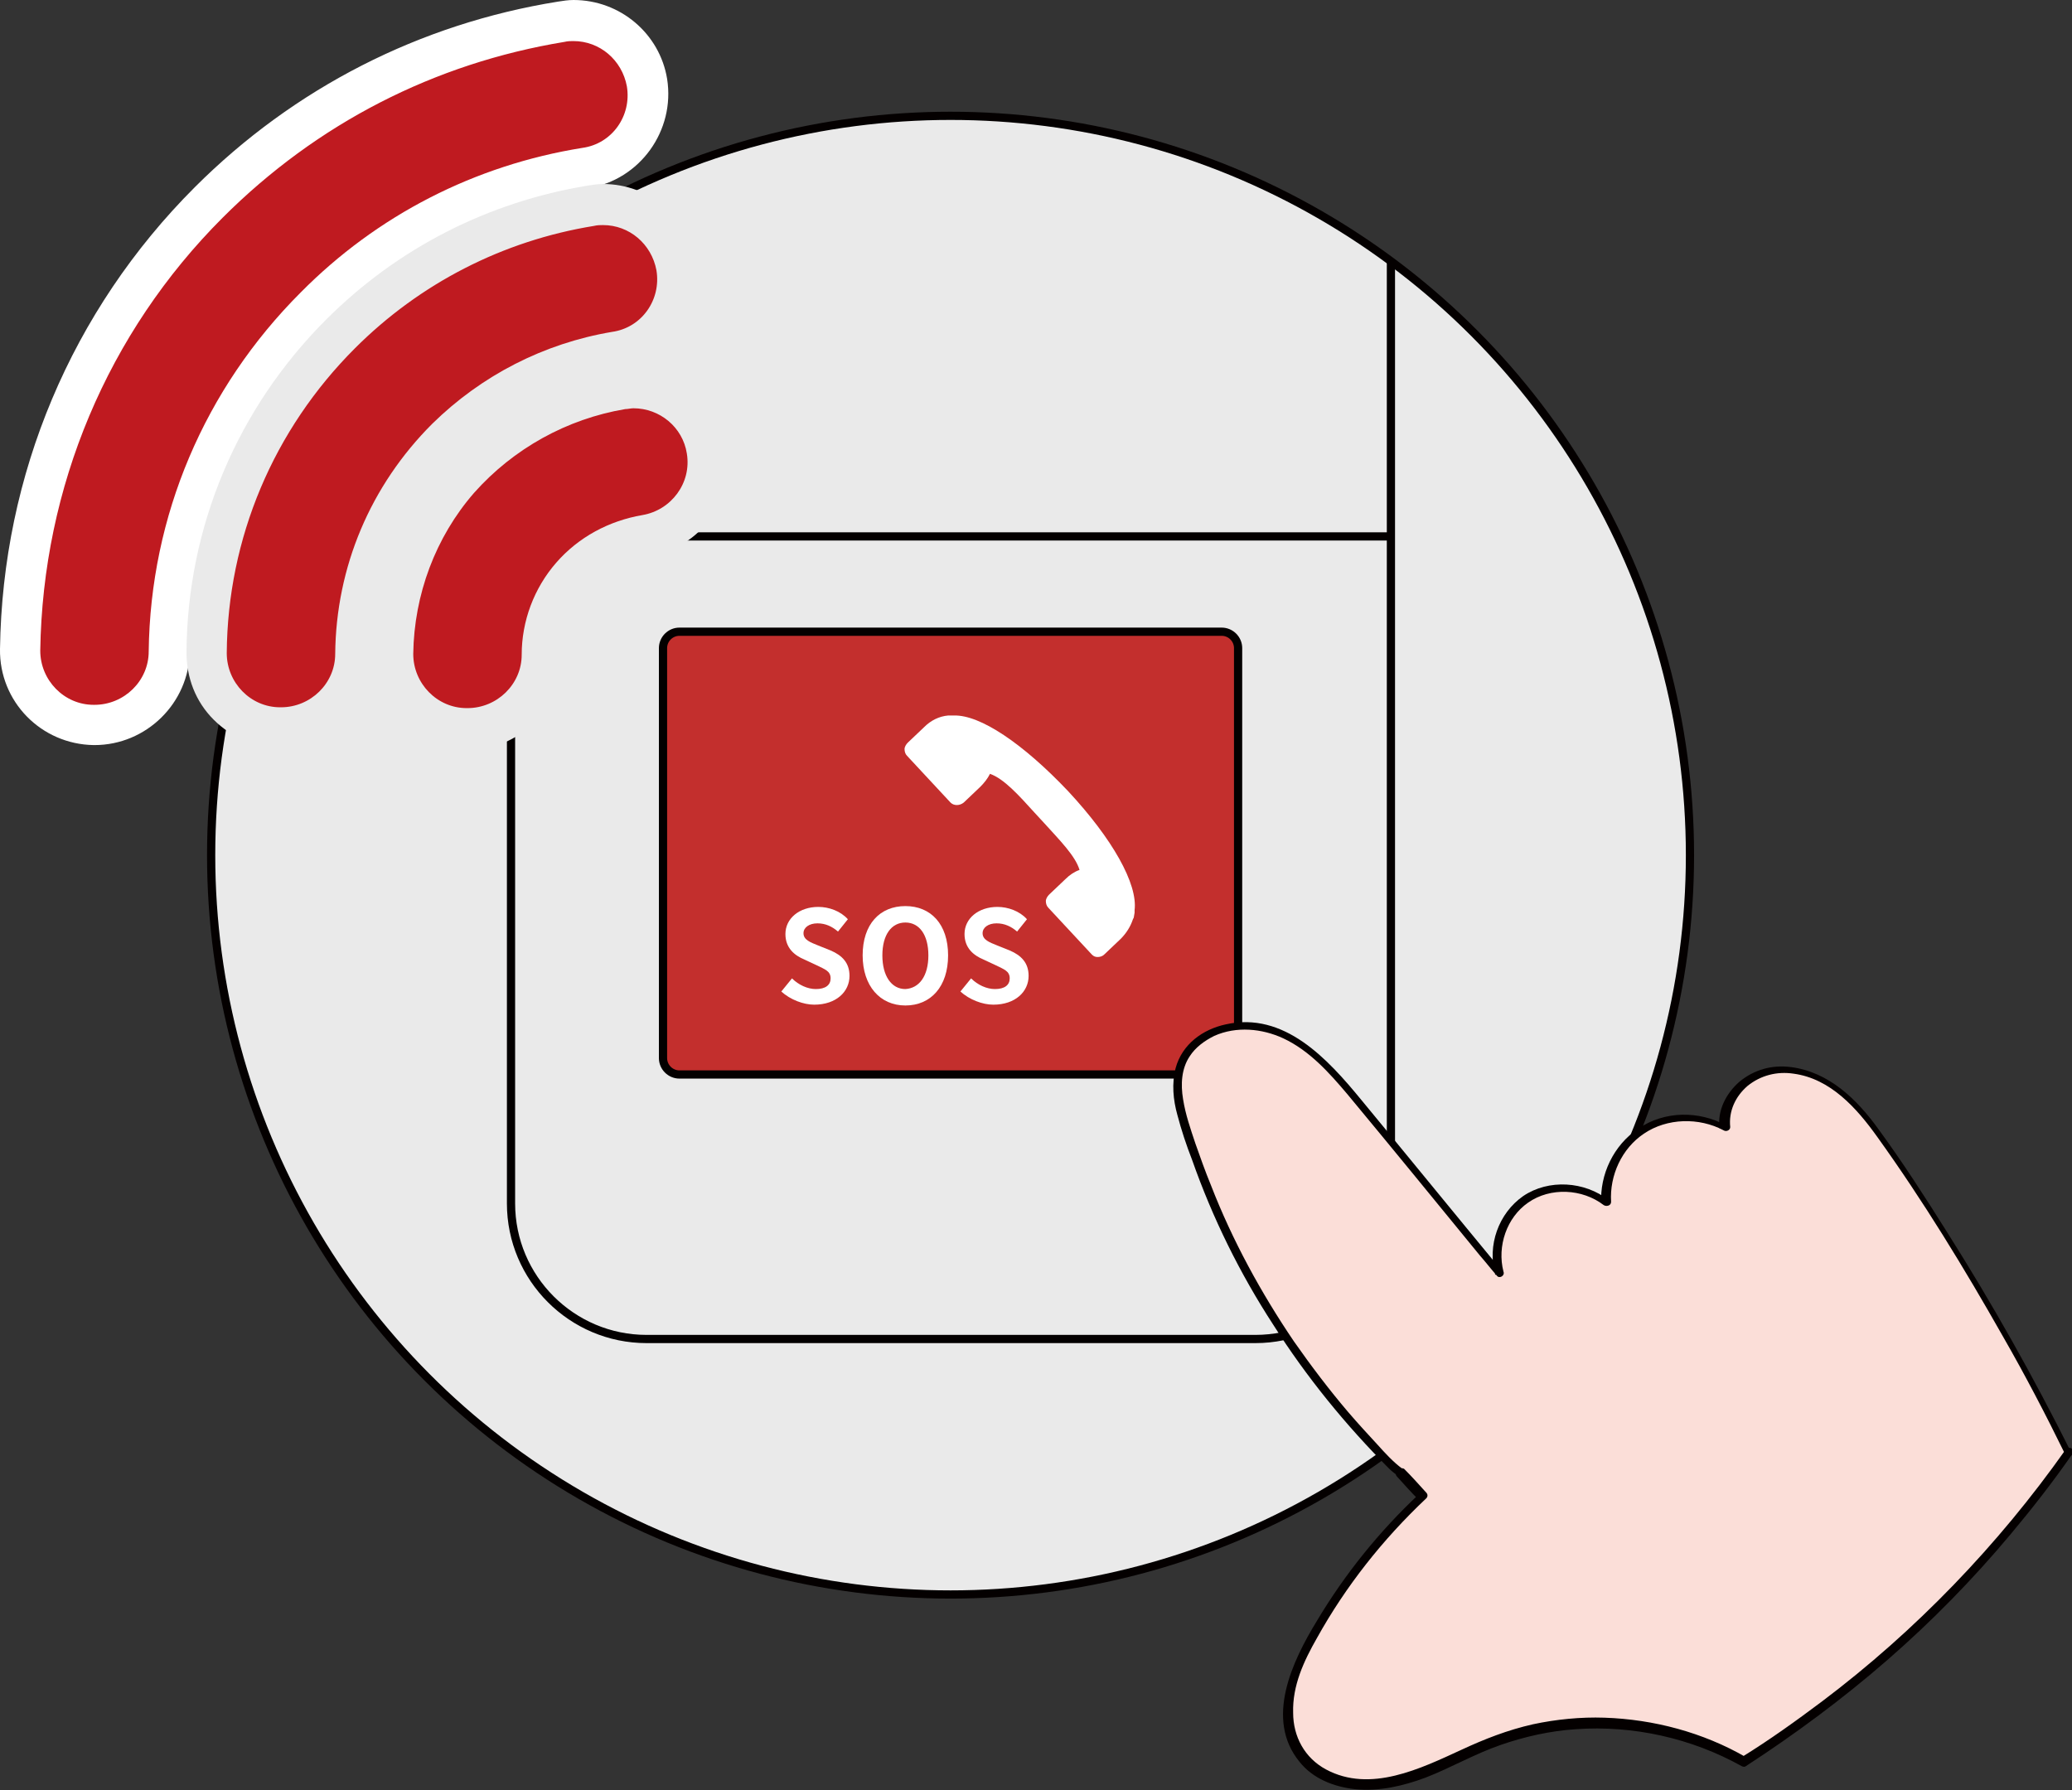 <?xml version="1.0" encoding="utf-8"?>
<!-- Generator: Adobe Illustrator 27.9.2, SVG Export Plug-In . SVG Version: 6.00 Build 0)  -->
<svg version="1.1" id="レイヤー_1" xmlns="http://www.w3.org/2000/svg" xmlns:xlink="http://www.w3.org/1999/xlink" x="0px"
	 y="0px" viewBox="0 0 252.2 217.9" style="enable-background:new 0 0 252.2 217.9;" xml:space="preserve">
<rect x="0" y="0" width="252.2" height="217.9" fill="#333333" stroke="none"/>
<style type="text/css">
	.st0{clip-path:url(#SVGID_00000154396133965011872040000017381712770179586484_);fill:#EAEAEA;}
	.st1{clip-path:url(#SVGID_00000154396133965011872040000017381712770179586484_);fill:none;stroke:#040000;stroke-miterlimit:10;}
	.st2{clip-path:url(#SVGID_00000154396133965011872040000017381712770179586484_);fill:#C32F2D;}
	
		.st3{clip-path:url(#SVGID_00000154396133965011872040000017381712770179586484_);fill:none;stroke:#040000;stroke-linejoin:round;stroke-miterlimit:10;}
	.st4{clip-path:url(#SVGID_00000154396133965011872040000017381712770179586484_);fill:#FFFFFF;}
	.st5{clip-path:url(#SVGID_00000154396133965011872040000017381712770179586484_);}
	.st6{fill:#FFFFFF;}
	.st7{fill:none;stroke:#040000;stroke-miterlimit:10;}
	.st8{fill:#BF1A20;}
	.st9{fill:#EAEAEA;}
	.st10{fill:#FBDED8;}
	.st11{fill:#040000;}
</style>
<g>
	<g>
		<defs>
			<path id="SVGID_1_" d="M25.7,104.1c0,49.7,40.3,90,90,90s90-40.3,90-90c0-49.7-40.3-90-90-90S25.7,54.4,25.7,104.1"/>
		</defs>
		<clipPath id="SVGID_00000082328228499427695860000003791870234332769164_">
			<use xlink:href="#SVGID_1_"  style="overflow:visible;"/>
		</clipPath>
		<path style="clip-path:url(#SVGID_00000082328228499427695860000003791870234332769164_);fill:#EAEAEA;" d="M329.4,194.3H-98
			c-32.4,0-59-25.5-60.4-57.8l-15.5-351.6c-1.5-34.4,26-63.1,60.4-63.1H345c34.4,0,61.9,28.7,60.4,63.1l-15.5,351.6
			C388.4,168.8,361.8,194.3,329.4,194.3"/>
		
			<path style="clip-path:url(#SVGID_00000082328228499427695860000003791870234332769164_);fill:none;stroke:#040000;stroke-miterlimit:10;" d="
			M329.4,194.3H-98c-32.4,0-59-25.5-60.4-57.8l-15.5-351.6c-1.5-34.4,26-63.1,60.4-63.1H345c34.4,0,61.9,28.7,60.4,63.1l-15.5,351.6
			C388.4,168.8,361.8,194.3,329.4,194.3z"/>
		<path style="clip-path:url(#SVGID_00000082328228499427695860000003791870234332769164_);fill:#EAEAEA;" d="M152.8,163H78.7
			c-9.1,0-16.5-7.4-16.5-16.5V-42.2c0-23,18.7-41.7,41.7-41.7h23.7c23,0,41.7,18.7,41.7,41.7v188.7C169.2,155.6,161.9,163,152.8,163
			"/>
		
			<path style="clip-path:url(#SVGID_00000082328228499427695860000003791870234332769164_);fill:none;stroke:#040000;stroke-miterlimit:10;" d="
			M152.8,163H78.7c-9.1,0-16.5-7.4-16.5-16.5V-42.2c0-23,18.7-41.7,41.7-41.7h23.7c23,0,41.7,18.7,41.7,41.7v188.7
			C169.2,155.6,161.9,163,152.8,163z"/>
		<path style="clip-path:url(#SVGID_00000082328228499427695860000003791870234332769164_);fill:#C32F2D;" d="M148.7,130.8h-66
			c-1.1,0-2-0.9-2-2V78.9c0-1.1,0.9-2,2-2h66c1.1,0,2,0.9,2,2v49.9C150.7,129.9,149.8,130.8,148.7,130.8"/>
		
			<path style="clip-path:url(#SVGID_00000082328228499427695860000003791870234332769164_);fill:none;stroke:#040000;stroke-linejoin:round;stroke-miterlimit:10;" d="
			M148.7,130.8h-66c-1.1,0-2-0.9-2-2V78.9c0-1.1,0.9-2,2-2h66c1.1,0,2,0.9,2,2v49.9C150.7,129.9,149.8,130.8,148.7,130.8z"/>
		
			<line style="clip-path:url(#SVGID_00000082328228499427695860000003791870234332769164_);fill:none;stroke:#040000;stroke-miterlimit:10;" x1="62.2" y1="65.3" x2="169.2" y2="65.3"/>
		
			<line style="clip-path:url(#SVGID_00000082328228499427695860000003791870234332769164_);fill:none;stroke:#040000;stroke-miterlimit:10;" x1="169.2" y1="-0.2" x2="62.2" y2="-0.2"/>
		<path style="clip-path:url(#SVGID_00000082328228499427695860000003791870234332769164_);fill:#FFFFFF;" d="M130,96.3
			c-5.5-5.8-10.7-9.3-13.9-9.2l-0.1,0c-0.1,0-0.1,0-0.2,0l-0.4,0l0,0c-1.1,0.1-2.1,0.6-2.9,1.4l-2,1.9c-0.2,0.2-0.4,0.5-0.4,0.8
			c0,0.3,0.1,0.6,0.3,0.8l5.3,5.7c0.4,0.4,1.1,0.4,1.6,0l2-1.9c0.5-0.5,0.9-1,1.2-1.6c1.7,0.6,3.5,2.6,5.4,4.7l1.2,1.3
			c1.9,2.1,3.8,4,4.3,5.7c-0.6,0.2-1.2,0.6-1.7,1.1l-2,1.9c-0.2,0.2-0.4,0.5-0.4,0.8c0,0.3,0.1,0.6,0.3,0.8l5.3,5.7
			c0.2,0.2,0.4,0.3,0.7,0.3c0,0,0,0,0,0c0.3,0,0.6-0.1,0.8-0.3l2-1.9c0.7-0.7,1.2-1.5,1.5-2.4l0.1-0.2l0.1-0.6c0-0.1,0-0.2,0-0.2
			l0-0.1C138.5,107.6,135.4,102.1,130,96.3"/>
		<g style="clip-path:url(#SVGID_00000082328228499427695860000003791870234332769164_);">
			<path class="st6" d="M95.1,120.7l1.3-1.6c0.8,0.8,1.9,1.3,2.9,1.3c1.2,0,1.8-0.5,1.8-1.3c0-0.9-0.7-1.1-1.7-1.6l-1.5-0.7
				c-1.2-0.5-2.3-1.4-2.3-3.1c0-1.9,1.7-3.3,4-3.3c1.3,0,2.7,0.5,3.6,1.5l-1.2,1.5c-0.7-0.6-1.5-1-2.5-1c-1,0-1.7,0.5-1.7,1.2
				c0,0.8,0.8,1.1,1.8,1.5l1.5,0.6c1.4,0.6,2.3,1.5,2.3,3.1c0,1.9-1.6,3.5-4.3,3.5C97.8,122.3,96.2,121.7,95.1,120.7z"/>
			<path class="st6" d="M105,116.3c0-3.8,2.1-6,5.2-6s5.2,2.2,5.2,6s-2.1,6.1-5.2,6.1S105,120,105,116.3z M113,116.3
				c0-2.5-1.1-4-2.8-4c-1.7,0-2.8,1.5-2.8,4c0,2.5,1.1,4.1,2.8,4.1C111.9,120.3,113,118.8,113,116.3z"/>
			<path class="st6" d="M116.9,120.7l1.3-1.6c0.8,0.8,1.9,1.3,2.9,1.3c1.2,0,1.8-0.5,1.8-1.3c0-0.9-0.7-1.1-1.7-1.6l-1.5-0.7
				c-1.2-0.5-2.3-1.4-2.3-3.1c0-1.9,1.7-3.3,4-3.3c1.3,0,2.7,0.5,3.6,1.5l-1.2,1.5c-0.7-0.6-1.5-1-2.5-1c-1,0-1.7,0.5-1.7,1.2
				c0,0.8,0.8,1.1,1.8,1.5l1.5,0.6c1.4,0.6,2.3,1.5,2.3,3.1c0,1.9-1.6,3.5-4.3,3.5C119.6,122.3,118,121.7,116.9,120.7z"/>
		</g>
	</g>
	<g>
		<circle class="st7" cx="115.7" cy="104.1" r="90"/>
		<path class="st8" d="M11.5,88.2c-2.5,0-4.7-1-6.4-2.7c-1.7-1.7-2.6-4-2.6-6.4c0.3-20.6,8.4-39.9,23-54.5
			C37.2,12.9,52,5.3,68.3,2.6c0.5-0.1,1-0.1,1.5-0.1c4.5,0,8.2,3.2,8.9,7.6c0.8,4.9-2.6,9.6-7.5,10.4c-12.6,2-24,7.9-33,16.9
			C27.1,48.6,20.8,63.5,20.6,79.3C20.6,84.2,16.5,88.2,11.5,88.2L11.5,88.2z"/>
		<path class="st6" d="M69.8,5c3.2,0,5.9,2.3,6.5,5.5c0.6,3.6-1.8,7-5.4,7.5c-13.1,2.1-25,8.2-34.3,17.6
			C24.9,47.3,18.3,62.8,18.1,79.3c0,3.6-3,6.5-6.6,6.5c0,0-0.1,0-0.1,0c-3.6,0-6.5-3-6.5-6.6c0.3-19.9,8.2-38.7,22.2-52.7
			C38.6,15,52.9,7.7,68.7,5.1C69.1,5,69.5,5,69.8,5 M69.8,0L69.8,0c-0.6,0-1.3,0.1-1.9,0.2C51.1,2.9,35.8,10.7,23.7,22.8
			C8.7,37.8,0.3,57.8,0,79c-0.1,6.4,5,11.6,11.4,11.7l0.1,0c6.3,0,11.5-5.1,11.6-11.4c0.2-15.2,6.2-29.4,16.9-40.2
			c8.6-8.6,19.6-14.2,31.6-16.2c6.3-1,10.6-7,9.6-13.3C80.3,4.1,75.5,0,69.8,0"/>
		<path class="st8" d="M34.2,88.6c-5-0.1-9-4.2-9-9.2c0.2-14.7,6-28.5,16.3-38.9c8.3-8.3,18.8-13.7,30.4-15.6c0.5-0.1,1-0.1,1.5-0.1
			c4.5,0,8.2,3.2,8.9,7.6c0.4,2.4-0.2,4.8-1.6,6.8c-1.4,2-3.5,3.3-5.9,3.7c-7.8,1.3-14.9,4.9-20.5,10.5c-7,7-10.9,16.3-11,26.2
			C43.2,84.6,39.2,88.6,34.2,88.6L34.2,88.6z"/>
		<path class="st9" d="M73.4,27.4c3.2,0,5.9,2.3,6.5,5.5c0.6,3.6-1.8,7-5.4,7.5c-8.3,1.4-15.9,5.3-21.9,11.2
			c-7.5,7.5-11.7,17.4-11.8,28c0,3.6-3,6.5-6.6,6.5c0,0,0,0-0.1,0c-3.6,0-6.5-3-6.5-6.6c0.1-14,5.7-27.2,15.6-37.1
			c7.9-7.9,18-13.1,29.1-14.9C72.7,27.4,73.1,27.4,73.4,27.4 M73.4,22.4L73.4,22.4c-0.6,0-1.3,0.1-1.9,0.2
			c-12.1,2-23.1,7.6-31.8,16.3C28.9,49.7,22.8,64.1,22.7,79.4c0,3.1,1.1,6,3.3,8.2c2.2,2.2,5.1,3.4,8.1,3.5v0l0.1,0
			c6.3,0,11.5-5.1,11.6-11.4c0.1-9.3,3.8-18,10.3-24.5c5.2-5.2,11.9-8.6,19.2-9.8c3-0.5,5.7-2.2,7.5-4.7c1.8-2.5,2.5-5.6,2-8.6
			C83.9,26.5,79.1,22.4,73.4,22.4"/>
		<path class="st8" d="M56.8,88.8c-5-0.1-9-4.2-9-9.2c0.1-7.8,3-15.3,8-21.2C61,52.5,68,48.6,75.7,47.4c0.5-0.1,1-0.1,1.4-0.1
			c4.5,0,8.2,3.2,8.9,7.6c0.4,2.4-0.2,4.8-1.6,6.7c-1.4,2-3.5,3.3-5.9,3.6c-3.5,0.6-6.7,2.3-9,5c-2.3,2.7-3.6,6.1-3.6,9.6
			C65.9,84.8,61.8,88.8,56.8,88.8L56.8,88.8z"/>
		<path class="st9" d="M77.1,49.7c3.2,0,6,2.3,6.5,5.5c0.6,3.6-1.9,6.9-5.4,7.5c-4.1,0.7-7.8,2.7-10.5,5.8
			c-2.7,3.1-4.2,7.1-4.2,11.2c0,3.6-3,6.5-6.6,6.5c0,0-0.1,0-0.1,0c-3.6,0-6.5-3-6.5-6.6c0.1-7.2,2.7-14.2,7.4-19.6
			C62.5,54.6,69,51,76.1,49.8C76.4,49.8,76.8,49.7,77.1,49.7 M77.1,44.7L77.1,44.7c-0.6,0-1.2,0.1-1.8,0.1
			C67,46.2,59.5,50.5,54,56.8s-8.5,14.4-8.7,22.8c0,3.1,1.1,6,3.3,8.2c2.2,2.2,5,3.5,8.1,3.5l0.2,0c6.3,0,11.5-5.1,11.6-11.4
			c0-2.9,1.1-5.8,3-8c1.9-2.2,4.6-3.7,7.5-4.2c6.3-1,10.6-7,9.6-13.3C87.6,48.8,82.9,44.7,77.1,44.7"/>
		<path class="st10" d="M170.4,179.3c0.9,1,1.8,2,2.7,2.9c-5.2,4.9-9.7,10.6-13.3,16.9c-1.3,2.3-2.4,4.6-2.9,7.2
			c-0.4,2.6-0.1,5.3,1.4,7.4c2.5,3.4,7.3,4.1,11.4,3.2c4.1-0.9,7.7-3.1,11.6-4.7c9.9-3.9,21.6-3,30.9,2.3
			c15.4-9.8,28.9-22.7,39.5-37.6l0,0.1c-6.4-12.9-13.7-25.3-21.8-37.2c-1.8-2.6-3.6-5.1-6.1-7c-2.5-1.9-5.7-3-8.7-2.3
			c-3,0.8-5.5,3.7-5.1,6.8c-3-1.7-7-1.6-9.9,0.2c-2.9,1.9-4.7,5.4-4.5,8.9c-2.7-2.2-6.8-2.4-9.7-0.5c-2.9,1.9-4.3,5.8-3.4,9.1
			c-5.7-6.9-11.4-13.9-17.1-20.8c-2.9-3.5-5.9-7.1-10.1-8.7c-4.2-1.6-9.9-0.2-11.5,4c-0.9,2.5-0.2,5.3,0.6,7.8
			c4.9,15.6,13.7,30,25.4,41.4L170.4,179.3z"/>
		<path class="st11" d="M170,179.7c0.9,1,1.8,2,2.7,2.9v-0.7c-4.8,4.5-9,9.7-12.4,15.4c-3,4.9-6.4,12-2.1,17.2c1.6,2,4.1,3,6.7,3.3
			c3,0.3,5.9-0.4,8.6-1.4c3.1-1.2,6-2.9,9.2-4c2.9-1,6-1.7,9.1-1.9c7-0.5,14.1,1.1,20.2,4.5c0.2,0.1,0.4,0.1,0.5,0
			c6-3.9,11.8-8.2,17.2-12.9c5.4-4.7,10.4-9.8,15-15.3c2.6-3.1,5.1-6.3,7.4-9.6c-0.3,0-0.6-0.1-0.9-0.1c0,0,0,0.1,0,0.1
			c0.3-0.1,0.6-0.3,0.9-0.4c-4.6-9.2-9.6-18.1-15.1-26.8c-2.7-4.3-5.4-8.5-8.4-12.6c-2.6-3.6-6-6.9-10.6-7.5
			c-2.3-0.3-4.5,0.3-6.3,1.8c-1.6,1.4-2.7,3.5-2.4,5.7c0.3-0.1,0.5-0.3,0.8-0.4c-3.3-1.8-7.5-1.8-10.7,0.4c-3,2-4.7,5.6-4.5,9.1
			l0.9-0.4c-2.9-2.3-7.3-2.6-10.4-0.5c-3,2.1-4.4,6-3.4,9.6c0.3-0.2,0.6-0.3,0.8-0.5c-5.7-6.9-11.4-13.9-17.1-20.8
			c-4.1-5-9.4-10.8-16.5-9.2c-2.8,0.6-5.3,2.4-6.1,5.3c-0.5,1.9-0.3,3.9,0.2,5.7c0.5,1.9,1.1,3.7,1.8,5.5c2.5,7.1,5.8,13.8,9.9,20.1
			c4,6.3,8.8,12.2,14.1,17.5c0.3,0.3,0.7,0.6,1.1,0.9c0.5,0.4,1-0.5,0.5-0.9c-1.1-0.8-2.1-1.9-3-2.9c-1.2-1.3-2.4-2.6-3.6-4
			c-2.3-2.7-4.5-5.6-6.6-8.6c-4-5.9-7.5-12.3-10.1-19c-0.7-1.7-1.3-3.4-1.9-5.1c-0.6-1.8-1.2-3.5-1.5-5.4c-0.3-1.8-0.2-3.7,0.8-5.2
			c0.7-1.1,1.8-1.9,3-2.5c2.7-1.2,5.8-0.9,8.4,0.3c3.2,1.5,5.6,4.2,7.8,6.8c5.4,6.5,10.7,13,16.1,19.6c0.7,0.8,1.4,1.7,2.1,2.5
			c0.3,0.4,1,0,0.8-0.5c-0.8-3.1,0.4-6.6,3-8.4c2.7-1.9,6.6-1.7,9.2,0.3c0.3,0.2,0.9,0.1,0.9-0.4c-0.2-3.2,1.3-6.5,4-8.3
			c2.8-1.9,6.7-2,9.7-0.4c0.3,0.2,0.8,0,0.8-0.4c-0.2-1.9,0.6-3.7,2.1-5c1.6-1.3,3.6-1.8,5.6-1.5c4.5,0.6,7.7,4.2,10.2,7.7
			c5.6,7.8,10.6,16,15.3,24.3c2.7,4.7,5.2,9.5,7.6,14.4c0.3,0.5,1,0.1,0.9-0.4c0,0,0-0.1,0-0.1c-0.1-0.5-0.7-0.4-0.9-0.1
			c-8.2,11.6-18.2,22-29.6,30.6c-3.2,2.4-6.4,4.7-9.8,6.8h0.5c-5.2-3-11.2-4.6-17.2-4.8c-2.9-0.1-5.9,0.2-8.7,0.8
			c-3.1,0.7-5.9,1.8-8.7,3.1c-5,2.3-11.1,5.3-16.5,2.4c-2.6-1.4-4-4-4-6.9c-0.1-3.3,1.3-6.3,2.9-9.1c3.5-6.3,8-12,13.3-17
			c0.2-0.2,0.2-0.5,0-0.7c-0.9-1-1.8-2-2.7-2.9C170.3,178.5,169.6,179.2,170,179.7"/>
	</g>
</g>
<g>
</g>
<g>
</g>
<g>
</g>
<g>
</g>
<g>
</g>
<g>
</g>
</svg>
